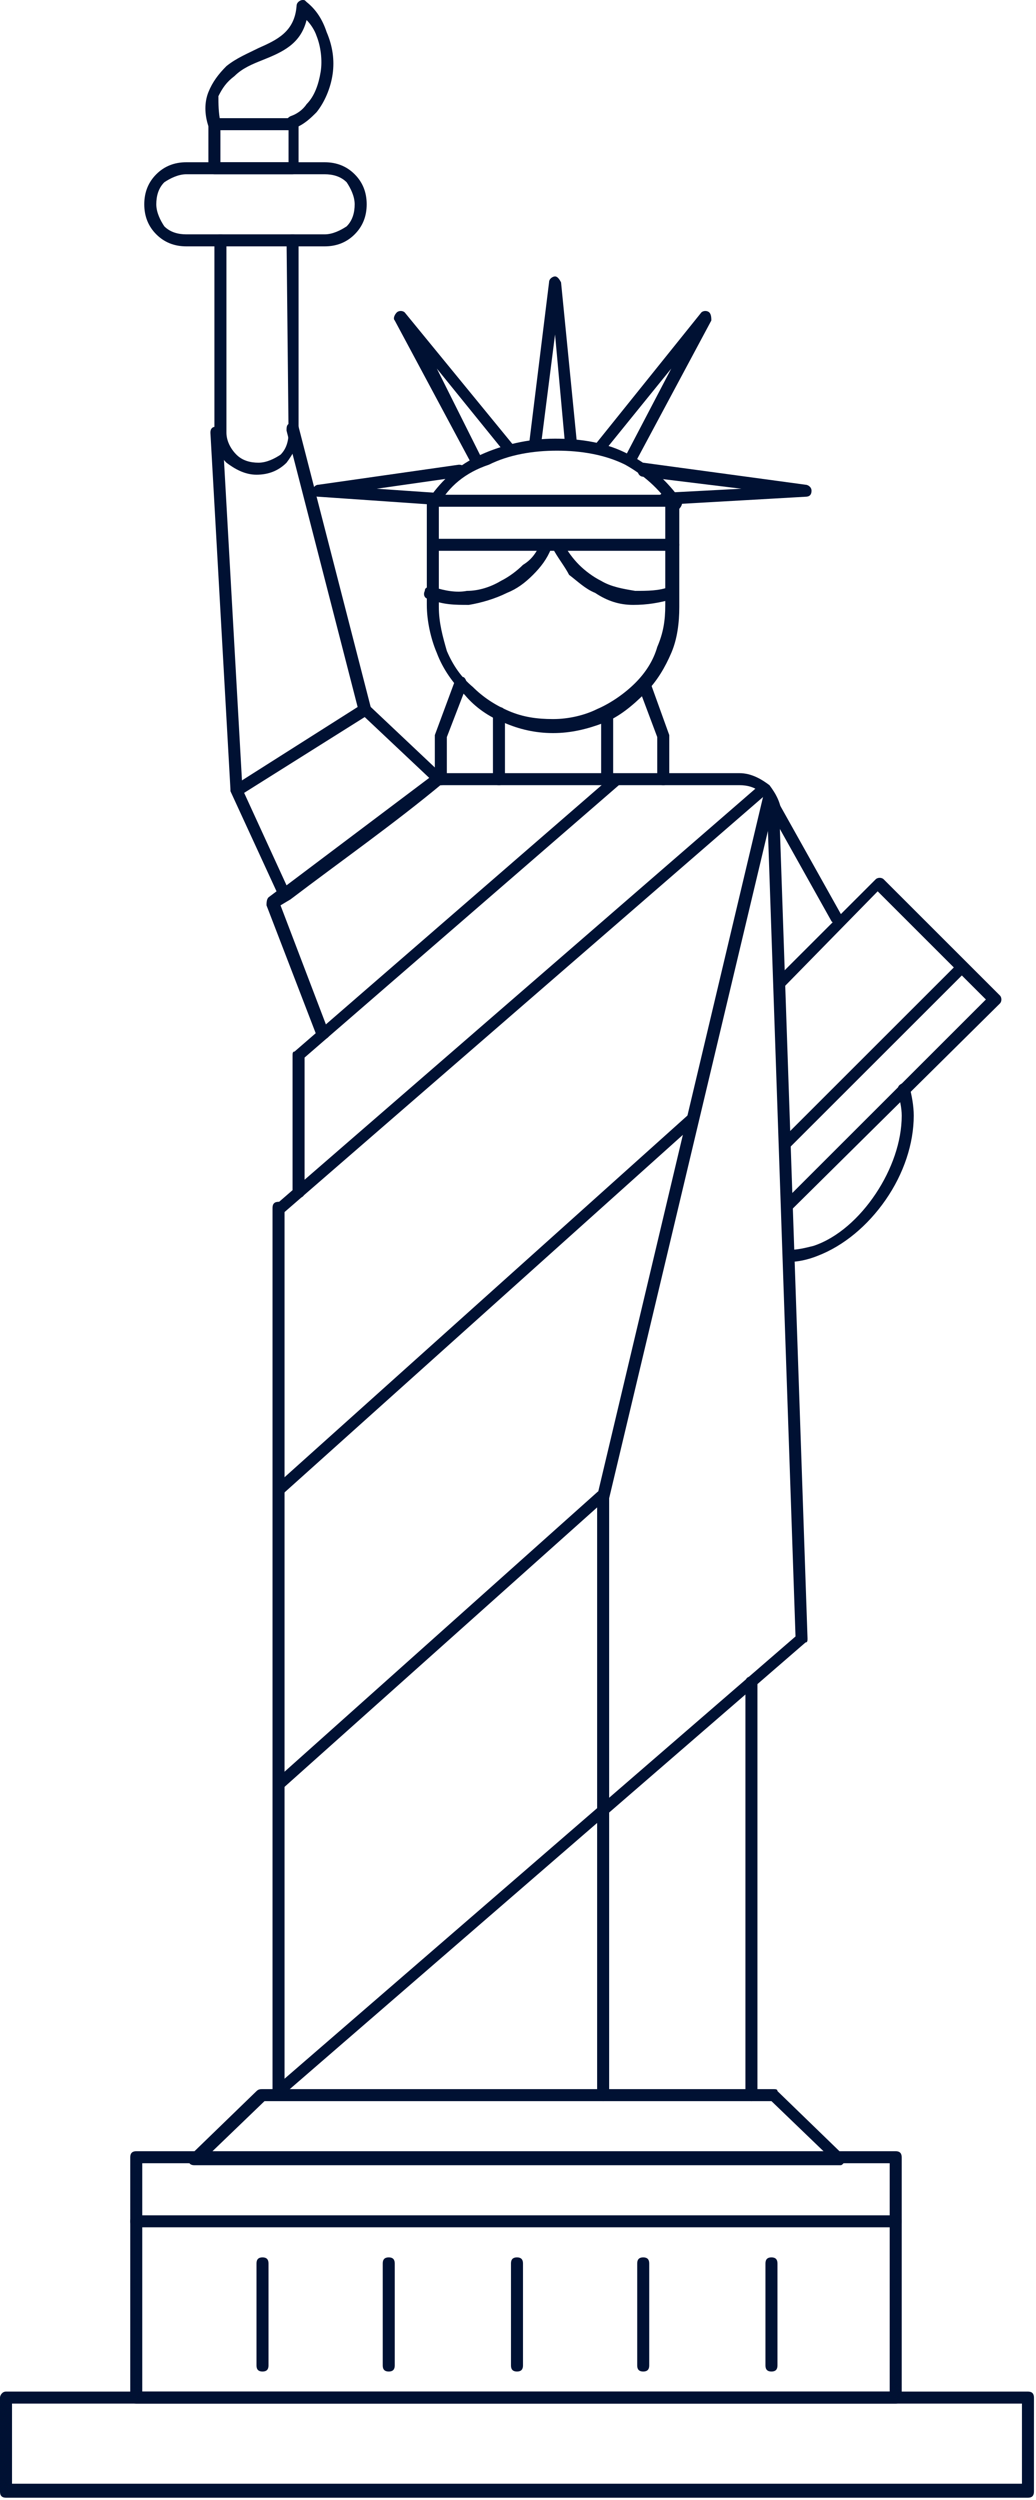 <svg width="425" height="1025" viewBox="0 0 425 1025" fill="none" xmlns="http://www.w3.org/2000/svg">
<path d="M115.905 497.628C115.083 498.449 113.439 498.449 112.617 497.628C111.794 496.807 111.794 495.165 112.617 494.344L311.546 321.898C312.369 321.076 314.013 321.076 314.835 321.898C315.657 322.719 315.657 324.361 314.835 325.182L115.905 497.628Z" fill="#001133"/>
<path d="M320.592 334.215C320.592 335.858 319.77 336.679 318.126 336.679C316.482 336.679 315.66 335.858 315.66 334.215C315.66 330.931 314.016 327.646 312.372 325.182C309.906 322.719 306.617 321.898 303.329 321.898H180.026C179.204 321.898 178.382 321.898 178.382 321.077L149.611 293.978L98.645 326.004C97.823 326.825 96.179 326.004 95.357 325.182C94.535 324.361 95.357 322.719 96.179 321.898L147.967 289.051C148.789 288.23 150.433 288.23 151.255 289.051L180.848 316.971H303.329C308.261 316.971 312.372 319.434 315.66 321.898C318.126 325.182 320.592 329.288 320.592 334.215Z" fill="#001133"/>
<path d="M111.797 495.167C111.797 493.525 112.619 492.704 114.263 492.704C115.907 492.704 116.729 493.525 116.729 495.167V858.125C116.729 859.767 115.907 860.588 114.263 860.588C112.619 860.588 111.797 859.767 111.797 858.125V495.167Z" fill="#001133"/>
<path d="M310.726 858.946C310.726 860.588 309.904 861.41 308.26 861.41C306.616 861.41 305.794 860.588 305.794 858.946V689.785C305.794 688.142 306.616 687.321 308.26 687.321C309.904 687.321 310.726 688.142 310.726 689.785V858.946Z" fill="#001133"/>
<path d="M313.191 326.004C313.191 324.362 314.835 323.541 316.479 324.362C317.301 324.362 318.945 326.004 318.123 327.646L249.895 614.235V858.944C249.895 860.587 249.073 861.408 247.429 861.408C245.785 861.408 244.963 860.587 244.963 858.944V614.235V613.414L313.191 326.004Z" fill="#001133"/>
<path d="M244.962 611.773C245.785 610.951 247.429 610.951 248.251 611.773C249.073 612.594 249.073 614.236 248.251 615.057L115.905 733.306C115.083 734.127 113.439 734.127 112.617 733.306C111.794 732.485 111.794 730.842 112.617 730.021L244.962 611.773Z" fill="#001133"/>
<path d="M115.083 859.767C114.261 860.588 112.617 860.588 111.795 859.767C110.973 858.945 110.973 857.303 111.795 856.482L326.344 670.897L314.835 335.038C314.835 333.396 315.657 332.575 317.301 332.575C318.945 332.575 319.767 333.396 319.767 335.038L331.276 671.718C331.276 672.54 331.276 673.361 330.454 673.361L115.083 859.767Z" fill="#001133"/>
<path d="M281.954 457.393C282.776 456.572 284.42 456.572 285.242 457.393C286.064 458.214 286.064 459.856 285.242 460.677L115.905 612.594C115.083 613.415 113.439 613.415 112.617 612.594C111.794 611.773 111.794 610.131 112.617 609.309L281.954 457.393Z" fill="#001133"/>
<path d="M314.012 329.289C313.19 328.468 314.012 326.826 314.834 326.005C315.656 325.184 317.3 326.005 318.122 326.826L345.249 375.275C346.071 376.096 345.249 377.738 344.427 378.56C343.605 379.381 341.961 378.56 341.139 377.738L314.012 329.289Z" fill="#001133"/>
<path d="M322.236 404.015C321.414 404.837 319.77 404.837 318.948 404.015C318.126 403.194 318.126 401.552 318.948 400.731L359.227 360.493C360.049 359.672 361.693 359.672 362.515 360.493L410.192 408.121C411.014 408.942 411.014 410.585 410.192 411.406L324.702 495.987C323.88 496.808 322.236 496.808 321.414 495.987C320.592 495.165 320.592 493.523 321.414 492.702L404.438 409.764L360.049 365.42L322.236 404.015Z" fill="#001133"/>
<path d="M251.539 317.791C252.361 316.97 254.005 316.97 254.827 317.791C255.649 318.612 255.649 320.255 254.827 321.076L124.947 433.576V488.595C124.947 490.237 124.125 491.058 122.481 491.058C120.837 491.058 120.015 490.237 120.015 488.595V432.755C120.015 431.934 120.015 431.113 120.837 431.113L251.539 317.791Z" fill="#001133"/>
<path d="M392.928 394.985C393.75 394.164 395.394 394.164 396.216 394.985C397.038 395.806 397.038 397.449 396.216 398.27L323.878 470.533C323.056 471.354 321.412 471.354 320.59 470.533C319.768 469.712 319.768 468.069 320.59 467.248L392.928 394.985Z" fill="#001133"/>
<path d="M119.193 368.706L115.082 371.169L134.811 422.903C135.633 424.545 134.811 425.367 133.167 426.188C131.523 426.188 130.701 426.188 129.879 424.545L109.328 371.169C109.328 370.348 109.328 368.706 110.15 367.885L113.438 365.421L94.532 324.363V323.541L86.311 177.373C86.311 175.731 87.133 174.909 88.778 174.909C90.422 174.909 91.244 175.731 91.244 177.373L99.464 323.541L117.548 362.958L177.556 317.793L178.378 316.972C179.2 316.151 180.844 316.151 181.666 317.793C182.488 318.614 182.488 320.257 181.666 321.078C161.938 337.501 139.743 353.104 119.193 368.706ZM152.074 289.873C152.074 291.516 152.073 292.337 150.429 293.158C148.785 293.158 147.963 292.337 147.141 291.516L117.548 176.552C117.548 174.909 117.548 174.088 119.193 173.267C120.837 173.267 121.659 173.267 122.481 174.909L152.074 289.873Z" fill="#001133"/>
<path d="M177.558 202.829H276.201C277.845 202.829 278.667 203.65 278.667 205.292V248.814C278.667 255.384 277.845 261.953 275.379 267.701C272.913 273.449 269.625 279.198 264.693 284.125C259.76 289.052 254.006 293.979 247.43 296.442C240.854 298.906 234.278 300.548 226.879 300.548C219.481 300.548 212.905 298.906 207.151 296.442C200.575 293.979 194.82 289.873 190.71 284.946C185.778 280.019 181.668 274.27 179.202 267.701C176.736 261.953 175.092 254.562 175.092 247.993V204.471C175.092 203.65 175.914 202.829 177.558 202.829ZM273.735 207.756H180.024V248.814C180.024 255.384 181.668 261.132 183.312 266.88C185.778 272.628 189.066 277.555 193.998 281.661C198.109 285.767 203.041 289.052 208.795 291.515C214.549 293.979 220.303 294.8 226.879 294.8C233.456 294.8 240.032 293.157 244.964 290.694C250.718 288.23 256.472 284.125 260.582 280.019C264.693 275.913 267.981 270.986 269.625 265.238C272.091 259.489 272.913 254.562 272.913 247.993V207.756H273.735Z" fill="#001133"/>
<path d="M180.024 206.936C179.202 207.757 177.558 208.578 176.736 207.757C175.914 206.936 175.092 205.294 175.914 204.473C181.668 196.261 188.244 190.513 197.286 186.407C206.329 182.301 217.015 179.837 227.701 179.837C238.388 179.837 249.074 181.48 258.116 186.407C266.336 190.513 273.735 197.082 279.489 205.294C280.311 206.115 279.489 207.757 278.667 208.578C277.845 209.4 276.201 208.578 275.379 207.757C270.447 200.367 263.87 194.618 256.472 190.513C248.252 186.407 238.388 184.764 228.523 184.764C218.659 184.764 208.795 186.407 200.574 190.513C190.71 193.797 184.134 199.546 180.024 206.936Z" fill="#001133"/>
<path d="M221.946 182.301C221.946 183.943 220.302 184.765 219.48 184.765C217.836 184.765 217.014 183.122 217.014 182.301L225.234 115.786C225.234 114.144 226.878 113.323 227.7 113.323C228.522 113.323 229.344 114.144 230.166 115.786L236.742 182.301C236.742 183.943 235.92 184.765 234.276 184.765C232.632 184.765 231.81 183.943 231.81 182.301L227.7 137.137L221.946 182.301Z" fill="#001133"/>
<path d="M202.22 292.339C202.22 290.696 203.042 289.875 204.686 289.875C206.33 289.875 207.152 290.696 207.152 292.339V319.437C207.152 321.079 206.33 321.901 204.686 321.901C203.042 321.901 202.22 321.079 202.22 319.437V292.339Z" fill="#001133"/>
<path d="M246.605 292.339C246.605 290.696 247.427 289.875 249.072 289.875C250.716 289.875 251.538 290.696 251.538 292.339V320.258C251.538 321.901 250.716 322.722 249.072 322.722C247.427 322.722 246.605 321.901 246.605 320.258V292.339Z" fill="#001133"/>
<path d="M186.597 279.198C187.419 278.377 188.241 277.556 189.885 277.556C190.707 277.556 191.529 279.198 191.529 280.84L183.309 302.191V319.435C183.309 321.078 182.487 321.899 180.843 321.899C179.199 321.899 178.377 321.078 178.377 319.435V302.191V301.37L186.597 279.198Z" fill="#001133"/>
<path d="M262.228 282.483C261.406 280.841 262.228 280.02 263.872 279.199C265.516 278.377 266.338 279.199 267.16 280.841L274.558 301.37V302.191V319.436C274.558 321.078 273.736 321.9 272.092 321.9C270.448 321.9 269.626 321.078 269.626 319.436V302.191L262.228 282.483Z" fill="#001133"/>
<path d="M272.912 206.935C271.268 206.935 270.446 206.114 270.446 204.472C270.446 202.829 271.268 202.008 272.912 202.008L304.149 200.366L263.869 195.439C262.225 195.439 261.403 193.796 261.403 192.154C261.403 190.512 263.047 189.69 263.869 189.69L330.453 198.723C331.275 198.723 332.919 199.544 332.919 201.187C332.919 202.829 332.097 203.65 330.453 203.65L272.912 206.935Z" fill="#001133"/>
<path d="M76.446 66.515H133.166C138.098 66.515 142.208 68.157 145.496 71.442C148.784 74.726 150.428 78.832 150.428 83.759C150.428 88.686 148.784 92.792 145.496 96.077C142.208 99.362 138.098 101.004 133.166 101.004H76.446C71.514 101.004 67.404 99.362 64.116 96.077C60.828 92.792 59.184 88.686 59.184 83.759C59.184 78.832 60.828 74.726 64.116 71.442C67.404 68.157 71.514 66.515 76.446 66.515ZM133.166 71.442H76.446C73.158 71.442 69.87 73.084 67.404 74.726C64.938 77.19 64.116 80.475 64.116 83.759C64.116 87.044 65.76 90.329 67.404 92.792C69.87 95.256 73.158 96.077 76.446 96.077H133.166C136.454 96.077 139.742 94.434 142.208 92.792C144.674 90.329 145.496 87.044 145.496 83.759C145.496 80.475 143.852 77.19 142.208 74.726C139.742 72.263 136.454 71.442 133.166 71.442Z" fill="#001133"/>
<path d="M90.424 50.091C91.246 51.734 90.424 52.555 88.78 53.376C87.136 53.376 86.314 53.376 85.492 51.734C83.848 46.807 83.848 41.88 85.492 37.774C87.136 33.668 89.602 30.383 92.89 27.099C97 23.814 101.11 22.172 106.042 19.708C113.441 16.423 120.839 13.139 121.661 2.464C121.661 0.821 123.305 0 124.127 0C124.949 0 124.949 -7.95366e-07 125.771 0.821C129.881 4.106 132.347 8.212 133.991 13.139C136.457 18.887 137.279 24.635 136.457 30.383C135.635 36.132 133.169 41.88 129.881 45.986C127.415 48.449 124.949 50.913 120.839 52.555C119.195 52.555 118.373 52.555 117.551 50.913C116.729 50.091 117.551 48.449 119.195 47.628C121.661 46.807 124.127 45.164 125.771 42.701C129.059 39.416 130.703 34.489 131.525 29.562C132.347 24.635 131.525 18.887 129.881 14.781C129.059 12.318 127.415 9.854 125.771 8.212C123.305 18.066 115.907 21.35 107.686 24.635C103.576 26.277 99.466 27.92 96.178 31.204C92.89 33.668 91.246 36.132 89.602 39.416C89.602 42.701 89.602 45.986 90.424 50.091Z" fill="#001133"/>
<path d="M87.956 48.449H120.015C121.659 48.449 122.481 49.27 122.481 50.912V68.978C122.481 70.62 121.659 71.442 120.015 71.442H87.956C86.312 71.442 85.49 70.62 85.49 68.978V50.912C86.312 49.27 87.134 48.449 87.956 48.449ZM118.371 53.376H90.422V66.514H118.371V53.376Z" fill="#001133"/>
<path d="M323.88 517.339C322.236 517.339 321.414 516.518 321.414 514.876C321.414 513.233 322.236 512.412 323.88 512.412C327.168 512.412 330.456 511.591 333.744 510.77C343.609 507.485 352.651 499.273 359.227 489.419C365.803 479.565 369.914 468.069 369.914 457.394C369.914 454.109 369.091 450.824 368.269 447.54C368.269 445.897 368.269 445.076 369.914 444.255C370.736 444.255 372.38 444.255 373.202 445.897C374.024 449.182 374.846 453.288 374.846 457.394C374.846 468.89 370.736 481.208 363.337 491.883C355.939 502.558 346.075 510.77 335.388 514.876C331.278 516.518 327.168 517.339 323.88 517.339Z" fill="#001133"/>
<path d="M247.427 185.586C246.605 186.407 244.961 186.407 244.139 185.586C243.317 184.764 243.317 183.122 244.139 182.301L287.706 128.104C288.528 127.283 290.172 127.283 290.994 128.104C291.816 128.925 291.816 130.567 291.816 131.388L260.579 189.692C259.757 190.513 258.113 191.334 257.291 190.513C256.469 189.692 255.647 188.049 256.469 187.228L275.376 151.096L247.427 185.586Z" fill="#001133"/>
<path d="M210.437 182.301C211.259 183.122 211.259 184.764 210.437 185.586C209.615 186.407 207.971 186.407 207.149 185.586L179.2 151.096L197.284 187.228C198.106 188.049 197.284 189.692 196.462 190.513C195.64 191.334 193.996 190.513 193.174 189.692L161.937 131.388C161.115 130.567 161.937 128.925 162.759 128.104C163.581 127.283 165.225 127.283 166.047 128.104L210.437 182.301Z" fill="#001133"/>
<path d="M178.382 202.008C180.026 202.008 180.848 203.65 180.848 204.472C180.848 206.114 180.026 206.935 178.382 206.935L130.704 203.65C129.06 203.65 128.238 202.829 128.238 201.187C128.238 200.366 129.06 198.723 130.704 198.723L188.246 190.512C189.89 190.512 190.712 191.333 191.534 192.975C191.534 194.618 190.712 195.439 189.068 195.439L154.543 200.366L178.382 202.008Z" fill="#001133"/>
<path d="M177.558 225.821C175.914 225.821 175.092 225 175.092 223.358C175.092 221.715 175.914 220.894 177.558 220.894H276.201C277.845 220.894 278.667 221.715 278.667 223.358C278.667 225 277.845 225.821 276.201 225.821H177.558Z" fill="#001133"/>
<path d="M221.946 222.536C222.768 220.894 224.412 220.894 225.234 221.715C226.056 222.536 226.878 223.358 226.056 225C224.412 229.106 221.946 232.39 218.658 235.675C215.37 238.96 212.082 241.423 207.972 243.066C203.04 245.529 197.285 247.171 192.353 247.993C186.599 247.993 181.667 247.993 175.913 245.529C174.269 245.529 173.447 243.887 174.269 242.244C174.269 240.602 175.913 240.602 177.557 240.602C182.489 242.244 187.421 243.066 191.531 242.244C196.463 242.244 201.396 240.602 205.506 238.139C208.794 236.496 212.082 234.033 214.548 231.569C218.658 229.106 220.302 225.821 221.946 222.536Z" fill="#001133"/>
<path d="M226.88 225.001C226.058 223.358 226.88 222.537 227.702 221.716C229.346 220.895 230.168 221.716 230.99 222.537C232.634 225.822 235.1 229.107 237.566 231.57C240.032 234.034 243.32 236.497 246.608 238.14C250.718 240.603 255.65 241.424 260.583 242.245C265.515 242.245 270.447 242.245 274.557 240.603C275.379 240.603 277.023 240.603 277.845 242.245C277.845 243.888 277.845 244.709 276.201 245.53C270.447 247.172 265.515 247.994 259.761 247.994C254.006 247.994 249.074 246.351 244.142 243.067C240.032 241.424 236.744 238.14 233.456 235.676C231.812 232.391 228.524 228.285 226.88 225.001Z" fill="#001133"/>
<path d="M117.552 98.542C117.552 96.899 118.374 96.078 120.018 96.078C121.662 96.078 122.484 96.899 122.484 98.542V177.374C122.484 182.301 120.018 186.407 117.552 189.692C114.264 192.976 110.154 194.619 105.222 194.619C100.289 194.619 96.179 192.155 92.891 189.692C89.603 186.407 87.959 182.301 87.959 177.374V98.542C87.959 96.899 88.781 96.078 90.425 96.078C92.069 96.078 92.891 96.899 92.891 98.542V177.374C92.891 180.659 94.535 183.943 97.001 186.407C99.467 188.87 102.755 189.692 106.044 189.692C109.332 189.692 112.62 188.049 115.086 186.407C117.552 183.943 118.374 180.659 118.374 177.374L117.552 98.542Z" fill="#001133"/>
<path d="M2.466 980.479H421.699C423.343 980.479 424.165 981.3 424.165 982.943V1021.54C424.165 1023.18 423.343 1024 421.699 1024H2.466C0.822 1024 0 1023.18 0 1021.54V982.943C0 982.121 0.822 980.479 2.466 980.479ZM419.233 985.406H4.932V1018.25H419.233V985.406Z" fill="#001133"/>
<path d="M58.362 980.478H364.977V886.864H58.362V980.478ZM367.443 985.405H55.896C54.252 985.405 53.43 984.583 53.43 982.941V884.401C53.43 882.758 54.252 881.937 55.896 881.937H367.443C369.087 881.937 369.909 882.758 369.909 884.401V982.941C369.909 984.583 369.087 985.405 367.443 985.405Z" fill="#001133"/>
<path d="M107.687 856.482H317.304C318.126 856.482 318.948 856.482 318.948 857.303L346.074 883.581C346.897 884.402 346.897 886.044 346.074 886.865C345.252 887.686 345.252 887.687 344.43 887.687H79.739C78.094 887.687 77.272 886.865 77.272 885.223C77.272 884.402 77.272 883.581 78.094 883.581L105.221 857.303C106.043 856.482 106.865 856.482 107.687 856.482ZM203.042 861.409H108.509L86.315 882.759H338.676L316.482 861.409H203.042Z" fill="#001133"/>
<path d="M55.896 913.143C54.252 913.143 53.43 912.322 53.43 910.679C53.43 909.037 54.252 908.216 55.896 908.216H367.443C369.087 908.216 369.909 909.037 369.909 910.679C369.909 912.322 369.087 913.143 367.443 913.143H55.896Z" fill="#001133"/>
<path d="M105.222 927.924C105.222 926.282 106.044 925.46 107.688 925.46C109.332 925.46 110.154 926.282 110.154 927.924V969.804C110.154 971.446 109.332 972.267 107.688 972.267C106.044 972.267 105.222 971.446 105.222 969.804V927.924Z" fill="#001133"/>
<path d="M157.009 927.924C157.009 926.282 157.831 925.46 159.475 925.46C161.119 925.46 161.941 926.282 161.941 927.924V969.804C161.941 971.446 161.119 972.267 159.475 972.267C157.831 972.267 157.009 971.446 157.009 969.804V927.924Z" fill="#001133"/>
<path d="M209.617 927.924C209.617 926.282 210.439 925.46 212.083 925.46C213.727 925.46 214.549 926.282 214.549 927.924V969.804C214.549 971.446 213.727 972.267 212.083 972.267C210.439 972.267 209.617 971.446 209.617 969.804V927.924Z" fill="#001133"/>
<path d="M261.403 927.924C261.403 926.282 262.225 925.46 263.869 925.46C265.513 925.46 266.335 926.282 266.335 927.924V969.804C266.335 971.446 265.513 972.267 263.869 972.267C262.225 972.267 261.403 971.446 261.403 969.804V927.924Z" fill="#001133"/>
<path d="M314.012 927.924C314.012 926.282 314.834 925.46 316.478 925.46C318.122 925.46 318.944 926.282 318.944 927.924V969.804C318.944 971.446 318.122 972.267 316.478 972.267C314.834 972.267 314.012 971.446 314.012 969.804V927.924Z" fill="#001133"/>
</svg>
